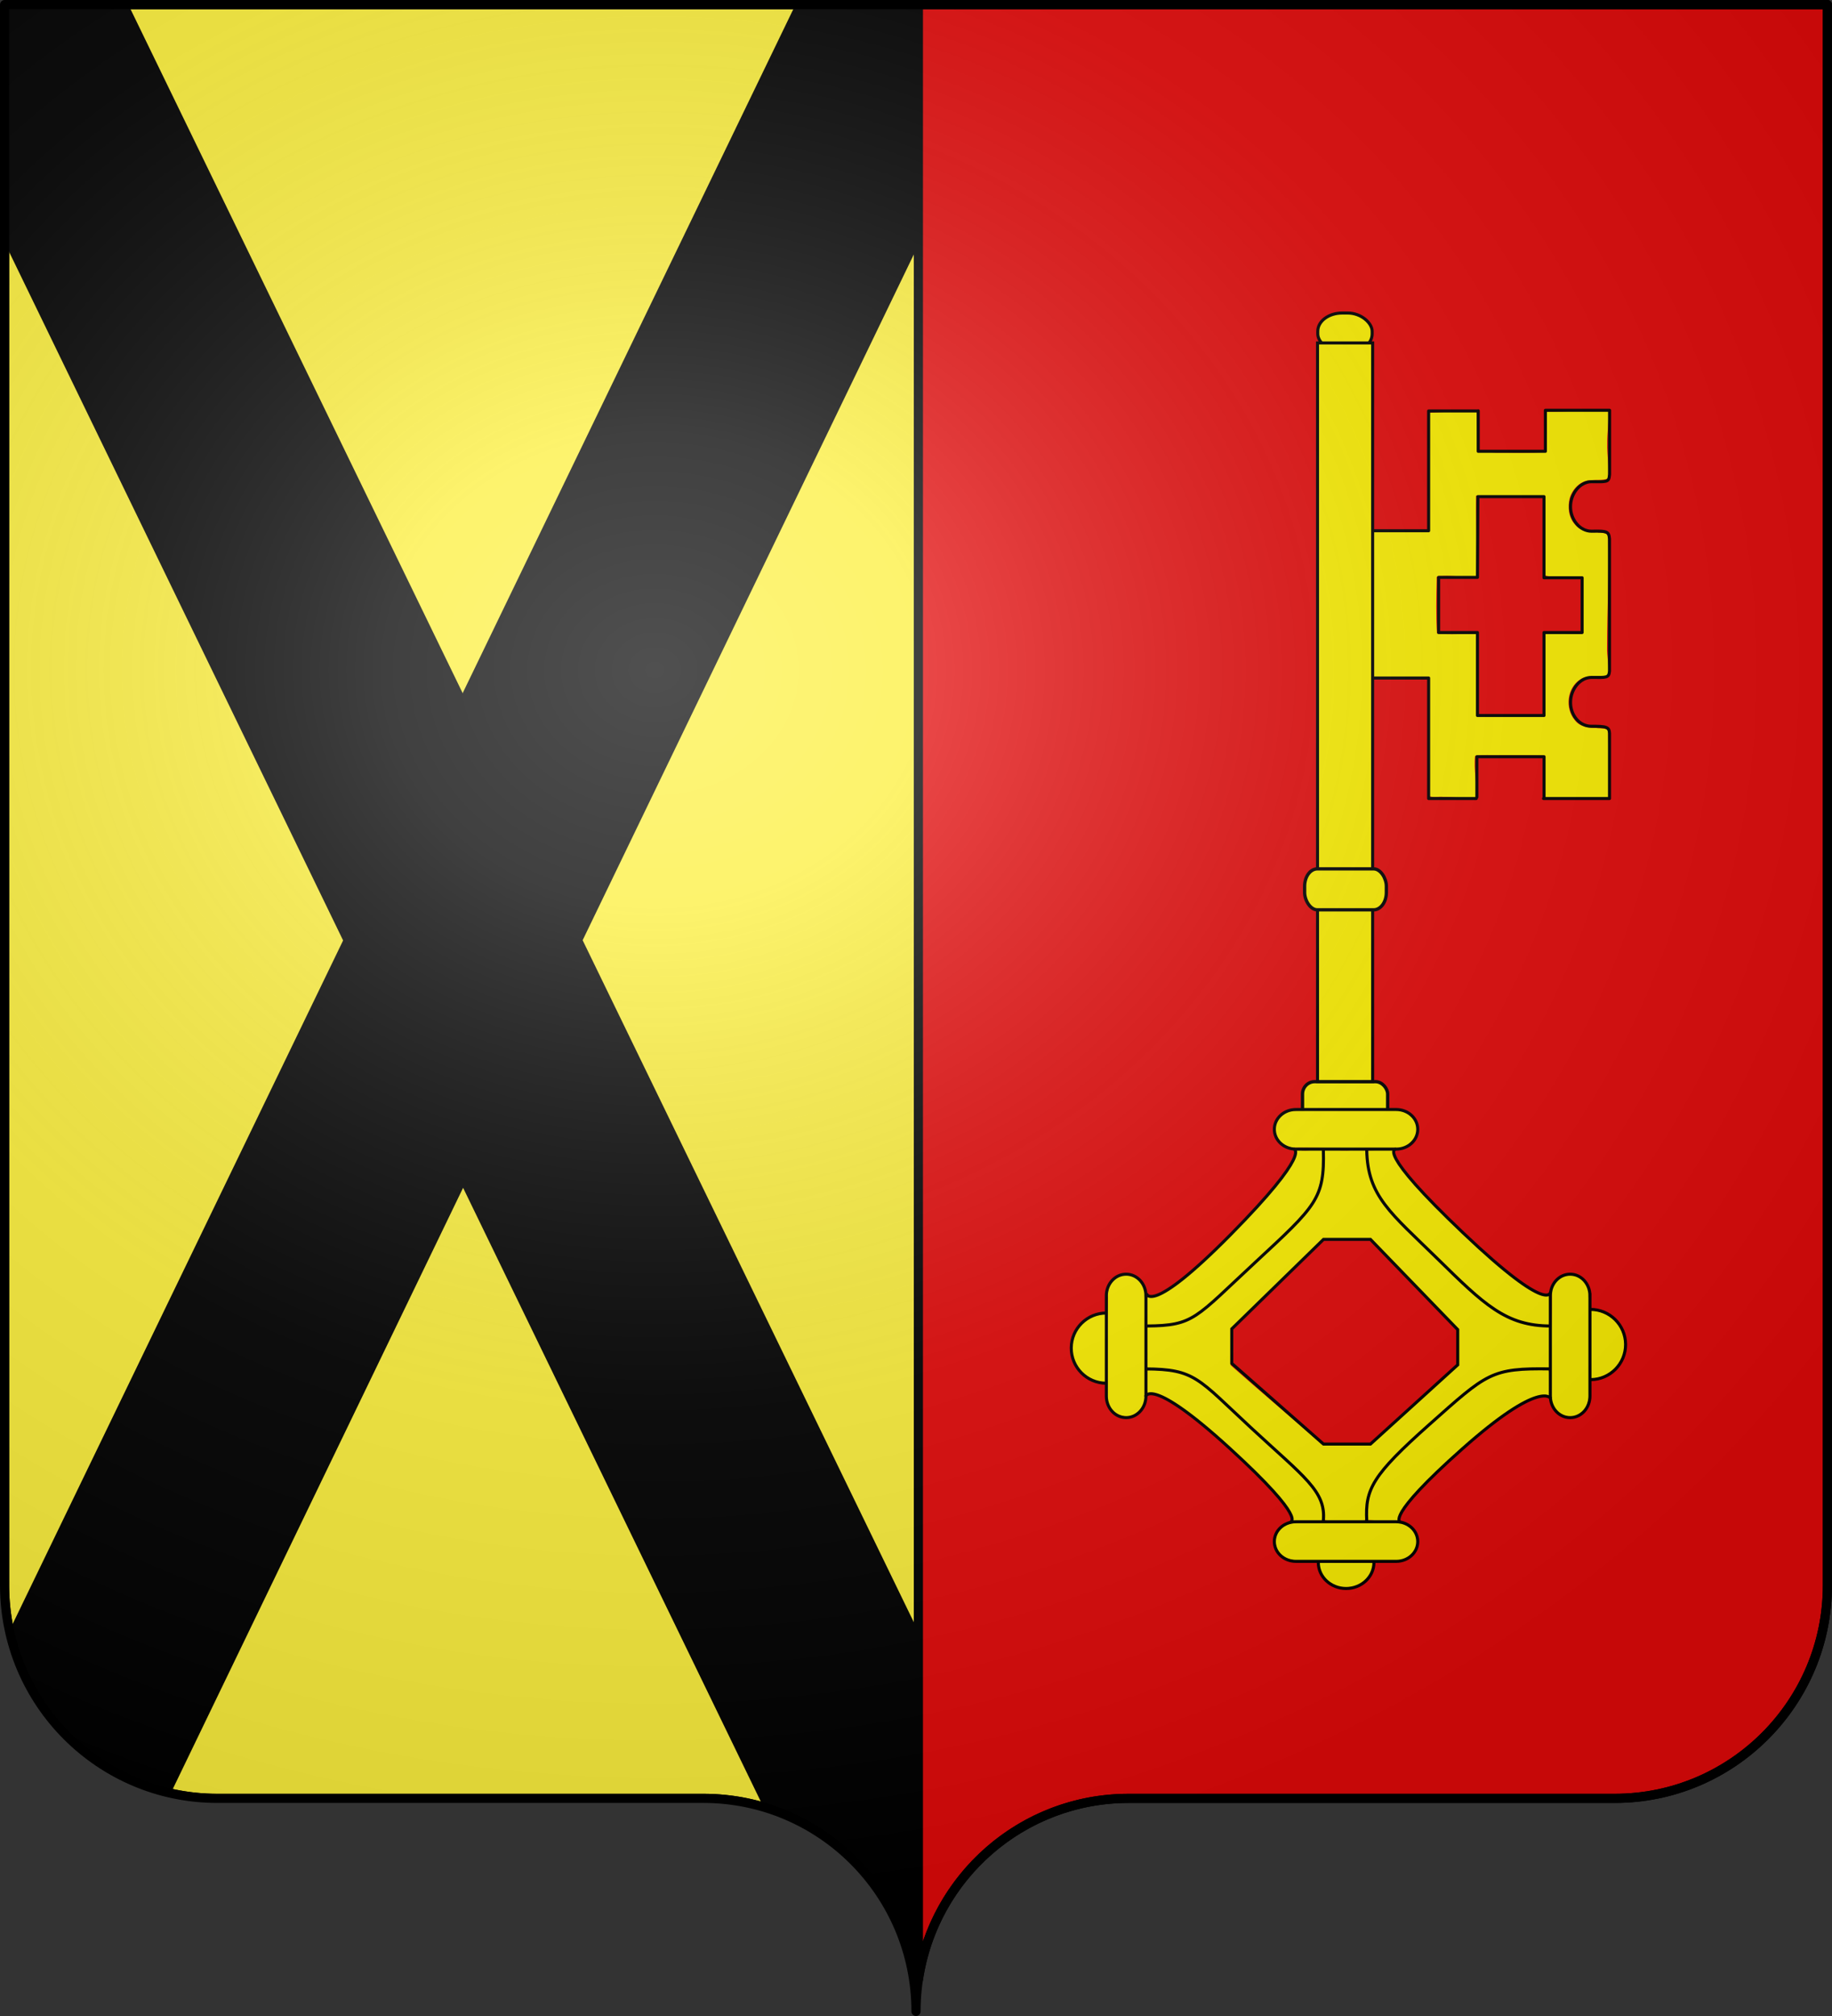 <svg xmlns="http://www.w3.org/2000/svg" xmlns:xlink="http://www.w3.org/1999/xlink" width="600" height="660" version="1.0"><rect width="100%" height="100%" fill="#333333" stroke="none"/><defs><clipPath id="c"><path d="M536.886 581.693c-11.898-36.62 8.121-75.982 44.686-87.863l151.409-49.195c36.565-11.881 56.584-51.243 44.686-87.863L617.753-135.393 49.972 49.09l159.914 492.165c11.898 36.62 51.231 56.698 87.796 44.817l151.408-49.196c36.565-11.88 75.898 8.197 87.796 44.817" style="fill:none;stroke:#000;stroke-width:3;stroke-linecap:round;stroke-linejoin:round;stroke-miterlimit:4;stroke-opacity:1;stroke-dasharray:none;stroke-dashoffset:0"/></clipPath><clipPath id="b"><path d="M300 658.5c0-38.504 31.203-69.754 69.65-69.754h159.2c38.447 0 69.65-31.25 69.65-69.753V1.5H1.5v517.493c0 38.504 31.203 69.753 69.65 69.753h159.2c38.447 0 69.65 31.25 69.65 69.754" style="fill:none;stroke:#000;stroke-width:3;stroke-linecap:round;stroke-linejoin:round;stroke-miterlimit:4;stroke-opacity:1;stroke-dasharray:none;stroke-dashoffset:0"/></clipPath><clipPath id="d"><path d="M253.979 673.615c-11.899-36.62-51.231-56.697-87.796-44.816L14.774 677.994c-36.565 11.88-75.897-8.197-87.796-44.816l-159.914-492.166L334.844-43.47 494.76 448.694c11.898 36.62-8.12 75.982-44.686 87.863l-151.408 49.196c-36.565 11.88-56.585 51.243-44.686 87.862" style="fill:none;stroke:#000;stroke-width:3;stroke-linecap:round;stroke-linejoin:round;stroke-miterlimit:4;stroke-opacity:1;stroke-dasharray:none;stroke-dashoffset:0"/></clipPath><radialGradient xlink:href="#a" id="e" cx="285.186" cy="200.448" r="300" fx="285.186" fy="200.448" gradientTransform="matrix(1.551 0 0 1.35 -227.894 -51.264)" gradientUnits="userSpaceOnUse"/><linearGradient id="a"><stop offset="0" style="stop-color:#fff;stop-opacity:.314"/><stop offset=".19" style="stop-color:#fff;stop-opacity:.251"/><stop offset=".6" style="stop-color:#6b6b6b;stop-opacity:.125"/><stop offset="1" style="stop-color:#000;stop-opacity:.125"/></linearGradient></defs><g style="display:inline"><path d="M300.781 1.5v646.625A70.4 70.4 0 0 0 300 658.5c0-38.504-31.21-69.75-69.656-69.75H71.156C32.71 588.75 1.5 557.504 1.5 519V1.5z" clip-path="url(#b)" style="fill:#fcef3c;fill-opacity:1;fill-rule:nonzero;stroke:#000;stroke-width:3;stroke-linecap:round;stroke-linejoin:round;stroke-miterlimit:4;stroke-opacity:1;stroke-dasharray:none;stroke-dashoffset:0"/><path d="m28.042 73.186 496.656 516.371c15.62-15.403 30.804-32.404 44.806-51.163L75.02 24.717z" clip-path="url(#c)" style="fill:#000;fill-opacity:1;fill-rule:evenodd;stroke:#000;stroke-width:3;stroke-linecap:butt;stroke-linejoin:miter;stroke-miterlimit:4;stroke-opacity:1;stroke-dasharray:none;display:inline" transform="rotate(18 175.973 -127.724)"/><path d="m28.042 73.186 472.223 492.691c15.619-15.403 30.803-32.404 44.806-51.163L75.02 24.717z" clip-path="url(#d)" style="fill:#000;fill-opacity:1;fill-rule:evenodd;stroke:#000;stroke-width:3;stroke-linecap:butt;stroke-linejoin:miter;stroke-miterlimit:4;stroke-opacity:1;stroke-dasharray:none;display:inline" transform="scale(-1 1)rotate(18 24.706 -1082.785)"/><path d="M598.5 1.5V519c0 38.504-31.21 69.75-69.656 69.75H369.656c-34.928 0-63.868 25.784-68.875 59.375V1.5z" style="fill:#e20909;fill-opacity:1;fill-rule:nonzero;stroke:#000;stroke-width:3;stroke-linecap:round;stroke-linejoin:round;stroke-miterlimit:4;stroke-opacity:1;stroke-dashoffset:0"/></g><g style="display:inline"><rect width="17.806" height="12.832" x="431.587" y="102.48" rx="7.985" ry="5.958" style="color:#000;fill:#fcef00;fill-opacity:1;stroke:#000;stroke-width:1;stroke-linecap:butt;stroke-linejoin:miter;stroke-miterlimit:4;stroke-opacity:1;stroke-dasharray:none;stroke-dashoffset:0;marker:none;visibility:visible;display:inline;overflow:visible"/><rect width="27.89" height="13.408" x="426.585" y="354.121" rx="3.968" ry="4.067" style="color:#000;fill:#fcef00;fill-opacity:1;stroke:#000;stroke-width:1.083px;stroke-linecap:butt;stroke-linejoin:miter;stroke-miterlimit:4;stroke-opacity:1;stroke-dasharray:none;stroke-dashoffset:0;marker:none;visibility:visible;display:inline;overflow:visible"/><path d="M360.657 430.248c-5.096.944-9.71 5.643-9.776 10.928-.506 7.256 5.351 11.305 11.124 11.547.794-2.793-.241-6.142-.034-9.041-.193-4.285.652-9.53-.118-13.753-.164-.382-.785.243-1.197.319" style="color:#000;fill:#fcef00;fill-opacity:1;fill-rule:nonzero;stroke:none;stroke-width:1;marker:none;visibility:visible;display:inline;overflow:visible"/><path d="M368.372 417.446c-3.38.297-5.936 3.82-5.52 7.163-.097 11.41-1.023 22.352-.571 33.754.499 3.75 6.045 6.804 9.331 4.612 2.22-1.372 3.872-3.896 3.361-6.592-.02-11.289.04-22.588-.03-33.87-1.013-2.825-3.354-5.311-6.571-5.067M375.595 448.688c.17 2.408-.324 5.076.231 7.334 5.665.148 10.129 4.213 14.536 7.312 9.845 7.888 19.266 16.376 27.662 25.766 1.999 2.573 4.89 5.561 5.49 8.853 2.227.838 4.97.13 7.325.372 2.124.47 3.206-.694 2.304-3.035-.68-7.087-6.807-11.742-11.449-16.454-8.401-7.784-16.735-15.667-25.287-23.27-4.123-3.712-9.058-7.051-14.72-7.253-1.94-.004-4.33-.135-6.092.375" style="color:#000;fill:#fcef00;fill-opacity:1;fill-rule:nonzero;stroke:none;stroke-width:1;marker:none;visibility:visible;display:inline;overflow:visible"/><path d="M430.384 498.267c-3.231.31-6.833-.234-9.812 1.337-3.807 2.086-3.719 8.254.17 10.194 3.31 1.738 7.284.8 10.876 1.114 9.109.004 18.228-.015 27.33-.101 3.075-.965 5.92-4.07 4.865-7.495-.73-2.576-3.261-5.305-6.07-5.102-9.148-.395-18.204.12-27.359.053M432.1 511.714c.07 4.722 4.937 8.614 9.611 7.886 4.072-.135 7.91-3.746 7.906-7.886-2.116-.602-4.702-.072-6.993-.251h-10.273l-.227.227zM447.77 376.914c.441 4.915 1.358 9.902 3.984 14.156 4.605 7.422 11.545 12.958 17.555 19.182 7.96 7.362 15.228 15.926 25.104 20.788 4.002 1.872 8.535 2.75 12.882 2.73.215-3.106.061-6.259.11-9.381-1.268-.393-2.854-.352-4.113-1.154-8.45-4.571-15.487-11.454-22.584-17.878-7.972-7.777-16.352-15.373-22.873-24.425-1.041-1.27-.914-3.288-1.582-4.674-2.582 0-5.65.365-8.231.365l-.21.243zM520.987 428.78c-.612 6.868.176 14.1.043 21.012-1.689 2.446.786 1.773 2.548 1.194 5.746-1.374 9.769-7.664 8.117-13.444-1.02-4.474-4.96-7.841-9.451-8.488-.292-.02-.978-.44-1.257-.273" style="color:#000;fill:#fcef00;fill-opacity:1;fill-rule:nonzero;stroke:none;stroke-width:1;marker:none;visibility:visible;display:inline;overflow:visible"/><path d="M513.827 417.566c-2.605.038-5.144 2.498-5.6 4.929.027 12.492-.54 23.42-.446 35.903 2.79 6.41 6.363 6.627 9.507 4.496 3.248-2.039 3.277-6.255 3.192-9.661.085-10.239-.004-20.488-.102-30.72-1.021-2.874-3.254-5.28-6.551-4.947M500.882 448.02c-5.874-.048-11.714 1.62-16.512 5.203-8.426 6.072-15.997 13.275-23.606 20.33-4.613 4.7-9.825 9.419-12.03 15.788-.62 2.732-1.495 5.665-1.15 8.34 3.197-.108 7.178.866 10.342.251.522-.955.192-2.635 1.041-3.525 5.186-6.828 11.723-12.613 17.936-18.536 7.63-6.737 15.281-13.3 24.492-17.778 1.803-1.081 5.193-1.558 6.254.02-.164-2.69.074-7.477-.475-10.002-1.992-.008-4.281-.132-6.292-.09" style="color:#000;fill:#fcef00;fill-opacity:1;fill-rule:nonzero;stroke:none;stroke-width:1;marker:none;visibility:visible;display:inline;overflow:visible"/><path d="M433.674 376.256c-.133 6.264-.197 13.682-4.273 18.787-5.571 7.304-12.755 13.134-19.293 19.544-6.162 5.5-11.869 11.605-18.62 16.323-4.572 3.184-10.453 2.63-15.783 3.156-.557 2.443.063 5.776-.12 8.372.296 1.682-.494 3.753-.03 5.427 4.039.52 9.336.362 13.183 1.957 6.395 2.709 11 8.217 16.163 12.692 8.107 7.832 16.963 15 24.512 23.333 2.843 3.205 4.673 7.382 4.292 11.74 2.17.6 4.808.075 7.153.252 2.133-.175 4.553.344 6.512-.251-.397-5.195.898-10.478 4.113-14.628 6.639-8.727 15.296-15.612 23.39-22.932 6.196-5.292 12.884-11.154 21.386-11.751 3.667-.553 7.733.332 11.25-.358.043-4.202.006-9.286.018-13.5-2.485-.84-5.58-.249-8.179-1.086-10.786-2.724-18.478-11.369-26.325-18.698-6.589-6.604-13.609-12.867-19.521-20.063-4.031-4.945-6.036-11.824-6.132-18.184-2.154-.6-4.774.411-7.104.235-2.097.17-4.668-.942-6.592-.367m6.161 29.13c2.175.151 6.832-.286 8.86.231 10.411 9.849 18.578 19.694 28.994 29.537v11.798l-28.574 25.965q-8.09.003-16.183-.01c-9.955-8.839-19.91-17.116-29.867-25.955.005-3.822.015-7.976.03-11.798 10.123-9.849 20.246-19.928 30.37-29.777z" style="color:#000;fill:#fcef00;fill-opacity:1;fill-rule:nonzero;stroke:none;stroke-width:1;marker:none;visibility:visible;display:inline;overflow:visible"/><path d="M426.431 376.633c-1.396-.573-3.127-.762-2.067 1.314-1.44 4.669-5.085 8.33-8.043 12.153-9.07 10.448-18.818 20.417-29.489 29.242-3.024 2.146-6.015 5.046-9.872 5.398-2.267-.868-1.082 2.334-1.365 3.592.182 1.836-.976 4.244-.326 5.871 5.295-.573 11.614-.669 16.17-3.874 6.644-4.548 12.091-10.627 18.092-15.98 6.591-6.51 13.9-12.406 19.549-19.798 3.876-5.027 4.044-11.965 4.264-18.032-1.944-.616-4.379.271-6.511.11l-.321.003zM440.146 363.53c-5.901.05-11.813.021-17.708.12-3.025 1.138-5.588 4.369-4.484 7.696.888 3.162 4.348 4.75 7.454 4.394 11.184.152 22.381.097 33.56.07 3.169-1.047 6.012-4.392 4.725-7.835-1.016-3.228-4.608-4.78-7.795-4.387-5.25-.104-10.502-.085-15.752-.058" style="color:#000;fill:#fcef00;fill-opacity:1;fill-rule:nonzero;stroke:none;stroke-width:1;marker:none;visibility:visible;display:inline;overflow:visible"/><path d="M507.04 134.73c-.175 4.336.138 8.811-.225 13.098-5.314.458-10.727.136-16.076.226-2.23-.1-4.047-.24-6.224-.642-.285-4.282-.098-8.765-.364-13.011-4.986-.04-10.46.372-15.42.578-.194 12.857.042 25.231-.356 38.095-5.074 1.403-12.47.514-18.182.684-.109 15.541-.277 32.16-.309 47.713 1.224.582 3.425.212 4.87.38 4.53.091 9.296-.333 13.636-.383.57 12.987.295 26.026.295 39.031 1.224.583 3.032.082 4.478.25 3.376-.069 7.601.659 10.937.422.22-4.4-1.014-9.448-.466-13.81 2.666-.542 5.576-.161 8.325-.294 4.76.05 9.651-.106 14.335.186.493 4.446-.038 9.542.303 13.972 6.668.109 14.022-.115 20.703-.084-.005-7.328.173-14.625-.084-21.926-.504-1.236-2.836-.739-3.896-1.026-2.543-.021-5.41-.348-7.021-2.542-3.288-3.88-2.613-10.589 1.81-13.37 2.467-1.807 6.439-.18 9.105-1.24.43-2.918-.5-6.4-.376-9.38.016-12.097.74-23.94.37-36.033-.039-1.498-2.616-1.295-3.602-1.476-2.613.087-5.49-.385-7.199-2.517-2.187-2.27-2.48-5.722-1.795-8.683.972-3.157 3.68-5.913 7.16-5.853 1.562-.24 3.903.112 5.335-.56.553-3.77-.334-7.66-.213-11.474-.067-3.454.658-7.364.423-10.778-6.503-.11-13.56.377-20.075.346zm-11.862 27.386h11.194q.126 13.06.248 26.12c1.444.601 3.347.147 4.967.345q3.611.074 7.222.144c-.067 6.2.32 12.427-.093 18.61-4.04.36-8.295-.652-12.304-.374-.207 8.876.326 18.456-.11 27.333-7.327.048-14.39-.085-22.17.148.105-9.275.019-18.259.133-27.072-4.328-.082-8.74.401-13.116-.104-.394-5.952-.246-11.948-.093-17.91-.282-1.356 1.44-.747 2.192-.95 3.37-.08 7.266.36 10.637.347.589-1.472.103-3.786.28-5.43.077-7.07-.32-14.138-.19-21.207z" style="color:#000;fill:#fcef00;fill-opacity:1;fill-rule:nonzero;stroke:none;stroke-width:1;marker:none;visibility:visible;display:inline;overflow:visible" transform="translate(-.524 .13)"/><path d="m484.541 162.463-.134 26.429h-12.716v18.055h12.716v27.159h21.795v-27.16h12.483v-17.922h-12.483v-26.56zm43.119 57c-.187 2.4-.923 2.224-5.879 2.178-3.747 0-6.882 3.85-6.882 8.18 0 4.331 3.021 7.815 6.769 7.815 5.057-.027 5.892.243 5.993 2.356m-21.61 21.302h21.607v-21.145m-.01-20.61v-43.325m-21.43 84.807v-13.414h-22.001v13.251m.014-126.44h-15.812v39.204h-18.545v48.222h18.545v39.449h15.596m22.64-127.09v13.413h-22v-13.25m22.22-.173h20.804v21.002m-.026.197c-.187 2.4-.923 2.224-5.879 2.178-3.747 0-6.882 3.85-6.882 8.181s3.13 8.031 6.877 8.031c5.152-.122 5.689.08 5.885 2.572" style="fill:none;stroke:#000;stroke-width:1;stroke-linecap:round;stroke-linejoin:round;stroke-miterlimit:4;stroke-opacity:1;stroke-dasharray:none;display:inline" transform="translate(-.524 .13)"/><path d="M509.454 434.593c-14.8.054-21.994-7.13-37.22-22.042-15.224-14.913-22.931-20.423-23.151-35.614m0 121.363c-.516-10.24 1.736-14.794 20.576-31.524s20.143-18.435 39.548-18.134m-132.553 0c16.2.093 17.077 3.097 34.488 19.236 17.533 16.252 24.616 20.784 23.727 30.43m0-121.359c.437 15.946-2.337 18.294-22.209 36.72-19.87 18.424-20.138 20.778-35.502 20.924m27.719.95v11.287l30.041 26.417h15.387l28.576-25.937v-11.528l-28.576-29.539h-15.387zm117.545 16.611c6.348-.031 11.468-5.203 11.437-11.55s-5.203-11.469-11.55-11.438q-.162.001-.322.007m-70.547 82.824c0 4.716-4.08 8.538-9.113 8.538s-9.112-3.822-9.112-8.538m-69.472-58.663c-6.348-.031-11.469-5.203-11.437-11.55.031-6.348 5.203-11.469 11.55-11.437q.16 0 .321.006m158.006-5.672v32.863c0 3.907-2.892 7.052-6.484 7.052s-6.483-3.145-6.483-7.052V424.68c0-3.907 2.891-7.052 6.483-7.052s6.484 3.145 6.484 7.052zm-145.416 0v32.863c0 3.907-2.892 7.052-6.484 7.052s-6.483-3.145-6.483-7.052V424.68c0-3.907 2.891-7.052 6.483-7.052s6.484 3.145 6.484 7.052zm49.102 74.002h32.863c3.907 0 7.052 2.891 7.052 6.483s-3.145 6.483-7.052 6.483h-32.863c-3.907 0-7.052-2.891-7.052-6.483s3.145-6.483 7.052-6.483zm0-134.96h32.863c3.907 0 7.052 2.892 7.052 6.483 0 3.592-3.145 6.484-7.052 6.484h-32.863c-3.907 0-7.052-2.892-7.052-6.484s3.145-6.483 7.052-6.483z" style="fill:none;stroke:#000;stroke-width:1;stroke-linecap:butt;stroke-linejoin:miter;stroke-miterlimit:4;stroke-opacity:1;stroke-dasharray:none" transform="translate(-1.459 -.486)"/><path d="M460.079 498.778s-5.279-1.256 20.335-23.993 28.906-16.495 28.906-16.495l.122.122M376.671 457.682s1.493-6.858 27.553 16.972 19.744 24.124 19.744 24.124M376.914 423.881s.909 7.838 27.657-19.276c26.75-27.113 20.613-27.899 20.613-27.899M458.62 376.706s-6.913-.072 22.105 27.48c28.897 27.439 28.596 19.087 28.596 19.087" style="fill:none;stroke:#000;stroke-width:1px;stroke-linecap:butt;stroke-linejoin:miter;stroke-opacity:1" transform="translate(-1.459 -.486)"/><rect width="18.054" height="241.808" x="431.503" y="112.272" rx="0" ry="0" style="color:#000;fill:#fcef00;fill-opacity:1;stroke:#000;stroke-width:1;stroke-linecap:butt;stroke-linejoin:miter;stroke-miterlimit:4;stroke-opacity:1;stroke-dasharray:none;stroke-dashoffset:0;marker:none;visibility:visible;display:inline;overflow:visible"/><rect width="26.767" height="13.408" x="427.279" y="284.452" rx="4.166" ry="5.67" style="color:#000;fill:#fcef00;fill-opacity:1;stroke:#000;stroke-width:1.083px;stroke-linecap:butt;stroke-linejoin:miter;stroke-miterlimit:4;stroke-opacity:1;stroke-dasharray:none;stroke-dashoffset:0;marker:none;visibility:visible;display:inline;overflow:visible"/></g><g style="display:inline"><path d="M1.5 1.5V518.99c0 38.505 31.203 69.755 69.65 69.755h159.2c38.447 0 69.65 31.25 69.65 69.754 0-38.504 31.203-69.754 69.65-69.754h159.2c38.447 0 69.65-31.25 69.65-69.755V1.5z" style="fill:url(#e);fill-opacity:1;fill-rule:evenodd;stroke:none"/></g><path d="M300 658.5c0-38.504 31.203-69.754 69.65-69.754h159.2c38.447 0 69.65-31.25 69.65-69.753V1.5H1.5v517.493c0 38.504 31.203 69.753 69.65 69.753h159.2c38.447 0 69.65 31.25 69.65 69.754" style="fill:none;stroke:#000;stroke-width:3;stroke-linecap:round;stroke-linejoin:round;stroke-miterlimit:4;stroke-opacity:1;stroke-dasharray:none;stroke-dashoffset:0"/></svg>